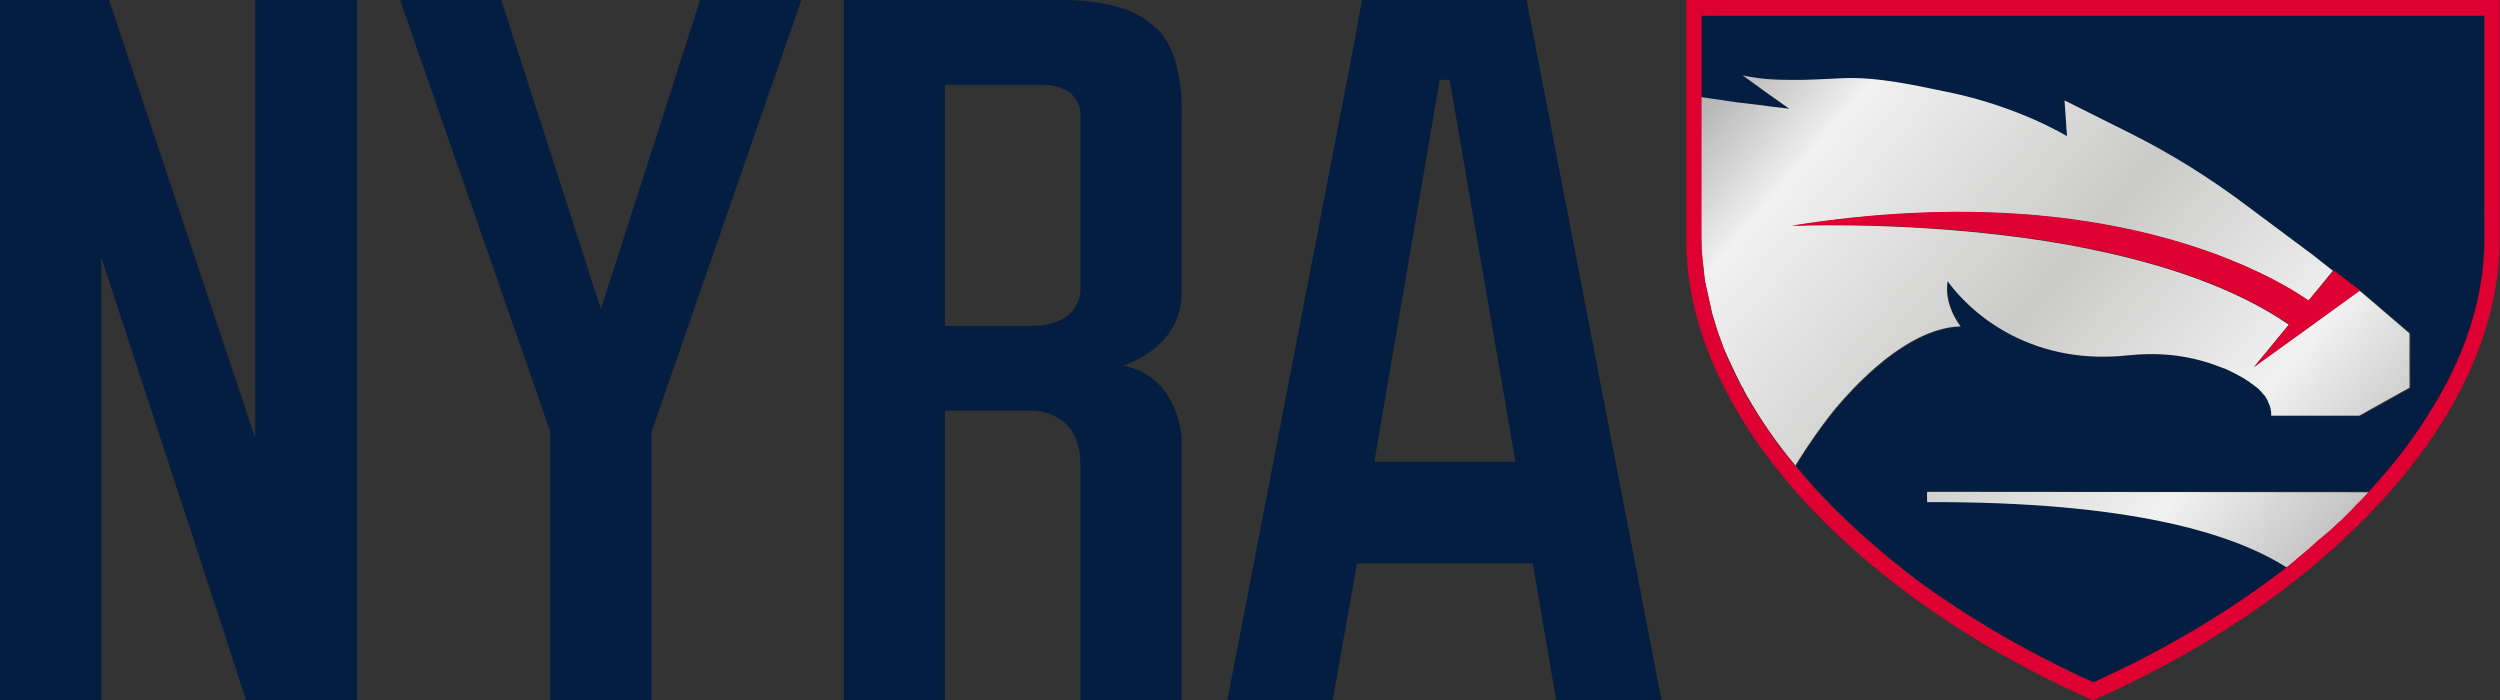 <?xml version="1.0" encoding="utf-8"?>
<!-- Generator: Adobe Illustrator 21.0.0, SVG Export Plug-In . SVG Version: 6.00 Build 0)  -->
<svg version="1.1" baseProfile="tiny" id="Layer_1" xmlns="http://www.w3.org/2000/svg" xmlns:xlink="http://www.w3.org/1999/xlink"
	 x="0px" y="0px" viewBox="0 0 607.4 170.1" xml:space="preserve">
<rect x="0" y="0" width="607.4" height="170.1" fill="#333333" stroke="none"/>
<g>
	<g>
		<g>
			<polygon fill="#041E41" points="24.6,62.5 59.8,170.1 62,170.1 67.2,170.1 86.7,170.1 86.7,0 62,0 62,106.4 26.5,0 24.6,0 
				22.1,0 0,0 0,170.1 24.6,170.1 			"/>
			<polygon fill="#041E41" points="133.7,170.1 158.3,170.1 158.3,106.8 158.3,104.9 158.3,104.9 194.7,0 170.1,0 146,75.1 121.8,0 
				97.2,0 133.7,104.9 			"/>
			<path fill="#041E41" d="M329.7,136.9h42.7l5.7,33.3h25.6L370.9,0h-40l-2.2,12.1l-30.5,158h25.6L329.7,136.9z M349.8,19.4h2.4l0,0
				l16,92.8h-34.3L349.8,19.4L349.8,19.4z"/>
			<path fill="#041E41" d="M205,0v170.1h24.6V99.8H251c3,0.1,11.5,1.5,11.5,13.3v57h24.6v-56.3v-6.3v-0.7c0-3.1-2.1-15.7-14.2-18
				c0,0,14-4,14.2-17.5V27.5c0,0,0.7-15.9-7.1-21.4c0,0-5.4-6.1-21.7-6.1h-2H205z M229.6,20.6h23.3c9.8,0,9.6,6.9,9.6,6.9v43.4
				c-0.3,2.8-2.1,8.3-12.3,8.3h-20.6V20.6z"/>
		</g>
	</g>
	<g>
		<path fill="none" d="M420.1,88C420.1,88,420.1,88,420.1,88c0.2,0.4,0.4,0.9,0.6,1.3c0,0,0,0,0,0C420.5,88.9,420.3,88.4,420.1,88z"
			/>
		<path fill="none" d="M414.1,67.3C414.1,67.3,414.1,67.3,414.1,67.3c0,0.3,0.1,0.6,0.1,0.9c0,0,0,0,0,0
			C414.1,67.8,414.1,67.5,414.1,67.3z"/>
		<path fill="none" d="M414.3,69.1C414.3,69.1,414.3,69.1,414.3,69.1c0,0.3,0.1,0.6,0.2,0.9c0,0,0,0,0,0
			C414.4,69.7,414.4,69.4,414.3,69.1z"/>
		<path fill="none" d="M423.5,94.9C423.5,94.9,423.5,94.9,423.5,94.9c0.3,0.5,0.5,1,0.8,1.5c0,0,0,0,0,0
			C424.1,95.9,423.8,95.4,423.5,94.9z"/>
		<path fill="none" d="M420.9,89.7C420.9,89.7,420.9,89.7,420.9,89.7c0.2,0.4,0.4,0.9,0.6,1.3c0,0,0,0,0,0
			C421.3,90.6,421.1,90.2,420.9,89.7z"/>
		<path fill="none" d="M421.8,91.5C421.8,91.5,421.8,91.5,421.8,91.5c0.2,0.5,0.5,0.9,0.7,1.4c0,0,0,0,0,0
			C422.2,92.4,422,91.9,421.8,91.5z"/>
		<path fill="none" d="M415,72.7C415,72.7,415,72.7,415,72.7c0.1,0.3,0.1,0.6,0.2,0.9c0,0,0,0,0,0C415.2,73.3,415.1,73,415,72.7z"/>
		<path fill="none" d="M418.6,84.4C418.6,84.4,418.6,84.4,418.6,84.4c0.2,0.5,0.4,0.9,0.6,1.4c0,0,0,0,0,0
			C419,85.3,418.8,84.9,418.6,84.4z"/>
		<path fill="none" d="M414.7,70.9C414.7,70.9,414.7,70.9,414.7,70.9c0.1,0.3,0.1,0.6,0.2,0.9c0,0,0,0,0,0
			C414.8,71.5,414.7,71.2,414.7,70.9z"/>
		<path fill="none" d="M422.6,93.2C422.6,93.2,422.6,93.2,422.6,93.2c0.2,0.5,0.5,0.9,0.8,1.4c0,0,0,0,0,0
			C423.1,94.2,422.9,93.7,422.6,93.2z"/>
		<path fill="none" d="M443,121.1c1.6,1.7,3.4,3.5,5.1,5.1C446.3,124.6,444.6,122.9,443,121.1z"/>
		<path fill="none" d="M413.8,65.4C413.8,65.4,413.8,65.4,413.8,65.4c0,0.3,0.1,0.6,0.1,0.8c0,0,0,0,0,0
			C413.9,66,413.9,65.7,413.8,65.4z"/>
		<path fill="none" d="M436,113.3c0.2,0.3,0.5,0.6,0.7,0.8C436.5,113.8,436.2,113.6,436,113.3L436,113.3z"/>
		<path fill="none" d="M432.4,108.7c1.1,1.5,2.3,3,3.6,4.5c0,0,0,0,0,0C434.8,111.8,433.6,110.3,432.4,108.7z"/>
		<path fill="none" d="M413.5,61.8C413.5,61.8,413.5,61.8,413.5,61.8c0,0.2,0,0.5,0.1,0.7c0,0,0,0,0,0
			C413.6,62.3,413.5,62,413.5,61.8z"/>
		<path fill="none" d="M424.4,96.5c0.2,0.4,0.5,0.8,0.7,1.2C424.9,97.4,424.7,97,424.4,96.5C424.4,96.5,424.4,96.5,424.4,96.5z"/>
		<path fill="none" d="M413.4,51.5L413.4,51.5l0,6.6c0,0,0,0,0,0c0,0,0,0,0,0V51.5z"/>
		<path fill="none" d="M413.6,63.6C413.6,63.6,413.6,63.6,413.6,63.6c0,0.3,0.1,0.5,0.1,0.8c0,0,0,0,0,0
			C413.7,64.1,413.7,63.9,413.6,63.6z"/>
		<path fill="none" d="M413.4,60C413.4,60,413.4,60,413.4,60c0,0.2,0,0.4,0,0.6c0,0,0,0,0,0C413.5,60.4,413.4,60.2,413.4,60z"/>
		<path fill="none" d="M416.4,77.9C416.4,77.9,416.4,77.9,416.4,77.9c0.6,2,1.3,4.1,2.1,6.2c0,0,0,0,0,0
			C417.7,82.1,417,80,416.4,77.9z"/>
		<path fill="none" d="M590.8,99.6c-0.8,1.2-1.5,2.5-2.3,3.7C589.3,102.1,590.1,100.8,590.8,99.6z"/>
		<path fill="none" d="M508.5,166L508.5,166c-3.5-1.6-7-3.2-10.4-5C501.5,162.7,505,164.4,508.5,166z"/>
		<path fill="none" d="M498.1,161c-9.3-4.7-18.1-9.9-26.2-15.4C480.1,151.1,488.8,156.3,498.1,161z"/>
		<path fill="none" d="M469.8,144.1c-1.4-1-2.9-2-4.3-3.1C466.9,142,468.3,143.1,469.8,144.1z"/>
		<path fill="none" d="M603.6,58.1L603.6,58.1c0,8.8-1.8,17.7-5.3,26.5C601.8,75.9,603.6,67,603.6,58.1z"/>
		<path fill="none" d="M597.6,86.6c-0.5,1.3-1.1,2.5-1.7,3.8C596.5,89.1,597,87.8,597.6,86.6z"/>
		<path fill="none" d="M594,94c-0.7,1.2-1.3,2.5-2.1,3.7C592.6,96.5,593.3,95.3,594,94z"/>
		<path fill="none" d="M465.5,141c-1.4-1-2.8-2.1-4.1-3.2C462.7,138.9,464.1,139.9,465.5,141z"/>
		<path fill="none" d="M415.9,76.3C415.9,76.3,415.9,76.3,415.9,76.3c0.1,0.3,0.2,0.7,0.3,1c0,0,0,0,0,0
			C416.1,77,416,76.6,415.9,76.3z"/>
		<path fill="none" d="M432.4,108.7c-2.3-3-4.3-6.1-6.2-9.1C428.1,102.7,430.2,105.7,432.4,108.7z"/>
		<path fill="none" d="M415.5,74.5C415.5,74.5,415.5,74.5,415.5,74.5c0.1,0.3,0.2,0.7,0.2,1c0,0,0,0,0,0
			C415.6,75.1,415.5,74.8,415.5,74.5z"/>
		<path fill="none" d="M419.5,86.6c0.1,0.3,0.3,0.6,0.4,1c0,0,0,0,0,0C419.8,87.2,419.6,86.9,419.5,86.6z"/>
		<path fill="none" d="M419.4,86.2c0.1,0.1,0.1,0.2,0.1,0.4C419.4,86.4,419.4,86.3,419.4,86.2L419.4,86.2z"/>
		<path fill="none" d="M461.4,137.8c-2-1.6-4-3.2-5.9-4.9C457.4,134.6,459.4,136.2,461.4,137.8z"/>
		<path fill="none" d="M455.5,133c-1.9-1.6-3.8-3.3-5.6-5C451.7,129.7,453.5,131.3,455.5,133z"/>
		<path fill="none" d="M439.8,117.7c-1-1.2-2.1-2.3-3-3.5C437.7,115.3,438.7,116.5,439.8,117.7z"/>
		<path fill="#041E41" d="M413.7,64.4c0-0.3-0.1-0.5-0.1-0.8C413.7,63.9,413.7,64.1,413.7,64.4z"/>
		<path fill="#041E41" d="M413.5,60.6c0-0.2,0-0.4,0-0.6C413.4,60.2,413.5,60.4,413.5,60.6z"/>
		<path fill="#041E41" d="M421.6,91.1c-0.2-0.4-0.4-0.9-0.6-1.3C421.1,90.2,421.3,90.6,421.6,91.1z"/>
		<path fill="#041E41" d="M416.2,77.3c-0.1-0.3-0.2-0.7-0.3-1C416,76.6,416.1,77,416.2,77.3z"/>
		<path fill="#041E41" d="M418.5,84.1c-0.8-2-1.5-4.1-2.1-6.2C417,80,417.7,82.1,418.5,84.1z"/>
		<path fill="#041E41" d="M422.5,92.9c-0.2-0.5-0.5-0.9-0.7-1.4C422,91.9,422.2,92.4,422.5,92.9z"/>
		<path fill="#041E41" d="M568.4,126.8c-0.6,0.6-1.3,1.2-1.9,1.8C567.2,128,567.8,127.4,568.4,126.8z"/>
		<path fill="#041E41" d="M423.4,94.6c-0.3-0.5-0.5-0.9-0.8-1.4C422.9,93.7,423.1,94.2,423.4,94.6z"/>
		<path fill="#041E41" d="M424.4,96.4c-0.3-0.5-0.6-1-0.8-1.5C423.8,95.4,424.1,95.9,424.4,96.4z"/>
		<path fill="#041E41" d="M420.7,89.3c-0.2-0.4-0.4-0.9-0.6-1.3C420.3,88.4,420.5,88.9,420.7,89.3z"/>
		<path fill="#041E41" d="M413.9,66.3c0-0.3-0.1-0.6-0.1-0.8C413.9,65.7,413.9,66,413.9,66.3z"/>
		<path fill="#041E41" d="M413.6,62.5c0-0.2,0-0.5-0.1-0.7C413.5,62,413.6,62.3,413.6,62.5z"/>
		<path fill="#041E41" d="M414.2,68.1c0-0.3-0.1-0.6-0.1-0.9C414.1,67.5,414.1,67.8,414.2,68.1z"/>
		<path fill="#041E41" d="M414.9,71.8c-0.1-0.3-0.1-0.6-0.2-0.9C414.7,71.2,414.8,71.5,414.9,71.8z"/>
		<path fill="#041E41" d="M415.3,73.6c-0.1-0.3-0.1-0.6-0.2-0.9C415.1,73,415.2,73.3,415.3,73.6z"/>
		<path fill="#041E41" d="M414.5,70c-0.1-0.3-0.1-0.6-0.2-0.9C414.4,69.4,414.4,69.7,414.5,70z"/>
		<path fill="#041E41" d="M415.7,75.5c-0.1-0.3-0.2-0.7-0.2-1C415.5,74.8,415.6,75.1,415.7,75.5z"/>
		<path fill="#041E41" d="M419.2,85.8c-0.2-0.5-0.4-0.9-0.6-1.4C418.8,84.9,419,85.3,419.2,85.8z"/>
		<path fill="#041E41" d="M572.4,122.9c0.2-0.2,0.5-0.5,0.7-0.7c-0.6,0.6-1.2,1.2-1.7,1.8C571.7,123.6,572.1,123.2,572.4,122.9z"/>
		<path fill="#041E41" d="M555.6,137.9C555.6,137.9,555.6,137.8,555.6,137.9c0.7-0.6,1.4-1.1,2.1-1.6c0.2-0.1,0.3-0.2,0.4-0.4
			C557.3,136.5,556.5,137.2,555.6,137.9z"/>
		<path fill="#041E41" d="M561.2,133.3c0.1-0.1,0.2-0.2,0.3-0.3c0.7-0.6,1.4-1.2,2-1.8C562.8,131.9,562,132.6,561.2,133.3z"/>
		<path fill="#041E41" d="M565.4,129.7c0.2-0.2,0.4-0.4,0.6-0.5c-0.7,0.6-1.4,1.2-2.1,1.8C564.4,130.5,564.9,130.1,565.4,129.7z"/>
		<path fill="#041E41" d="M424.4,96.5c0.2,0.4,0.5,0.8,0.7,1.2c0.4,0.6,0.7,1.2,1.1,1.8c1.9,3.1,4,6.1,6.2,9.1
			c1.1,1.5,2.3,3,3.6,4.5C431.5,107.8,427.7,102.2,424.4,96.5z"/>
		<path fill="#041E41" d="M558.7,135.3c0.7-0.5,1.3-1.1,1.9-1.6C560,134.3,559.4,134.8,558.7,135.3z"/>
		<path fill="#041E41" d="M571,124.3c-0.7,0.7-1.4,1.4-2.2,2.1c0.1-0.1,0.1-0.1,0.2-0.2C569.6,125.6,570.3,125,571,124.3z"/>
		<path fill="#041E41" d="M419.4,86.2c0.1,0.1,0.1,0.2,0.1,0.4c0.1,0.3,0.3,0.6,0.4,1C419.7,87.1,419.5,86.6,419.4,86.2z"/>
		<path fill="#041E41" d="M603.6,51.5V3.8H413.4v19.9c3.7,0.5,7.5,1.1,9,1.3c1.8,0.2,3.5,0.5,5.1,0.6c1.4,0.2,2.7,0.3,3.8,0.5
			c2,0.2,3.3,0.4,3.5,0.4c0,0,0,0,0,0l0,0l-6.5-4.6l-0.8-0.6l-4-2.9c1.3,0.3,2.6,0.5,4,0.7c2.2,0.3,4.7,0.4,7.3,0.4
			c4.1,0,8.5-0.2,12.9-0.4c8.7-0.4,18.4,1.9,25.3,3.3c17.5,3.5,29.3,10.8,29.3,10.8l-0.6-8.7l16,8c9.8,4.9,19.1,10.7,27.9,17.3
			L562,62l4.9,3.7l0,0l6.5,4.9l0,0l0,0c0.4,0.3,0.7,0.5,1.1,0.8l11.2,9.6v13.3l-12.2,6.8h-14.9H552c0-0.3,0-0.7,0-1
			c0-0.1,0-0.2-0.1-0.3c0-0.2-0.1-0.4-0.1-0.6c0-0.1-0.1-0.2-0.1-0.4c-0.1-0.2-0.1-0.4-0.2-0.5c-0.1-0.1-0.1-0.3-0.2-0.4
			c-0.1-0.2-0.2-0.3-0.2-0.5c0,0,0,0,0,0c-0.1-0.1-0.2-0.3-0.2-0.4c-0.1-0.2-0.2-0.3-0.3-0.5c-0.1-0.1-0.2-0.2-0.3-0.4
			c-0.1-0.1-0.2-0.3-0.4-0.4c-0.1-0.1-0.2-0.2-0.3-0.4c-0.1-0.1-0.3-0.3-0.4-0.4c-0.1-0.1-0.3-0.2-0.4-0.4c-0.2-0.1-0.3-0.3-0.5-0.4
			c-0.1-0.1-0.3-0.2-0.4-0.3c-0.2-0.1-0.3-0.3-0.5-0.4c-0.2-0.1-0.3-0.2-0.5-0.3c-0.2-0.1-0.4-0.2-0.5-0.4c-0.2-0.1-0.3-0.2-0.5-0.3
			c-0.2-0.1-0.4-0.2-0.6-0.4c-0.2-0.1-0.3-0.2-0.5-0.3c-0.2-0.1-0.4-0.2-0.6-0.3c-0.2-0.1-0.4-0.2-0.5-0.3c-0.2-0.1-0.4-0.2-0.6-0.3
			c-0.2-0.1-0.4-0.2-0.6-0.3c-0.2-0.1-0.4-0.2-0.6-0.3c-0.2-0.1-0.4-0.2-0.6-0.3c-0.2-0.1-0.4-0.2-0.7-0.3c-0.2-0.1-0.4-0.2-0.6-0.2
			c-0.1,0-0.1-0.1-0.2-0.1c0,0-0.1,0-0.1,0c-7-2.9-14.6-3.7-22.1-2.9c-0.1,0-0.2,0-0.2,0c-5.3,0.6-10.2,0.4-14.5-0.3
			c-11-1.8-18.8-6.9-23.6-11.2c-4-3.5-5.9-6.5-5.9-6.5s-1.3,4.9,3.1,11c-7.9,0.2-16.3,5.7-23.3,12.4c-1.9,1.8-3.8,3.7-5.4,5.6
			c-4.3,4.8-9.1,11.9-11.4,15.8c0.2,0.3,0.5,0.6,0.7,0.8c1,1.2,2,2.4,3,3.5c1,1.2,2.1,2.3,3.2,3.5c1.6,1.7,3.4,3.5,5.1,5.1
			c0.6,0.6,1.2,1.1,1.8,1.7c1.8,1.7,3.7,3.3,5.6,5c1.9,1.6,3.9,3.3,5.9,4.9c1.4,1.1,2.7,2.1,4.1,3.2c1.4,1,2.8,2.1,4.3,3.1
			c0.7,0.5,1.5,1,2.2,1.5c8.1,5.5,16.8,10.7,26.2,15.4c3.4,1.7,6.9,3.4,10.4,5c3.5-1.6,7-3.2,10.4-5c8.5-4.3,16.5-9,23.9-13.9
			c1.5-1,3-2,4.4-3c1.4-1,2.9-2,4.3-3.1c1.4-1,2.7-2.1,4.1-3.1c-12.7-8.2-37.8-16.1-87.4-15.9l0-2.5l107.4,0c-0.7,0.7-1.3,1.4-2,2.2
			c1.3-1.3,2.5-2.6,3.7-4c1-1.2,2.1-2.3,3-3.5c2-2.4,3.8-4.8,5.6-7.2c0.9-1.2,1.7-2.4,2.5-3.6c0.8-1.2,1.6-2.4,2.3-3.7
			c0.4-0.6,0.7-1.2,1.1-1.8c0.7-1.2,1.4-2.5,2.1-3.7c0.7-1.2,1.3-2.5,1.9-3.7c0.6-1.2,1.2-2.5,1.7-3.8c0.3-0.6,0.5-1.3,0.8-1.9
			c3.5-8.8,5.3-17.7,5.3-26.5L603.6,51.5L603.6,51.5L603.6,51.5z"/>
		<path fill="#C7C8CA" d="M413.9,66.3C413.9,66.3,413.9,66.3,413.9,66.3c0,0.3,0.1,0.7,0.1,1c0,0,0,0,0,0
			C414,66.9,414,66.6,413.9,66.3z"/>
		<path fill="#C7C8CA" d="M422.5,92.9C422.5,92.9,422.5,92.9,422.5,92.9c0.1,0.1,0.1,0.2,0.2,0.4c0,0,0,0,0,0
			C422.6,93.1,422.5,93,422.5,92.9z"/>
		<path fill="#C7C8CA" d="M414.2,68.1C414.2,68.1,414.2,68.1,414.2,68.1c0,0.3,0.1,0.6,0.2,0.9c0,0,0,0,0,0
			C414.3,68.8,414.2,68.4,414.2,68.1z"/>
		<path fill="#C7C8CA" d="M421.6,91.1C421.6,91.1,421.6,91.1,421.6,91.1c0.1,0.1,0.1,0.3,0.2,0.4c0,0,0,0,0,0
			C421.7,91.4,421.6,91.2,421.6,91.1z"/>
		<path fill="#C7C8CA" d="M423.4,94.6C423.4,94.6,423.4,94.6,423.4,94.6c0,0.1,0.1,0.2,0.1,0.3c0,0,0,0,0,0
			C423.5,94.8,423.4,94.7,423.4,94.6z"/>
		<path fill="#C7C8CA" d="M414.5,70C414.5,70,414.5,70,414.5,70c0.1,0.3,0.1,0.6,0.2,0.9c0,0,0,0,0,0
			C414.6,70.6,414.6,70.3,414.5,70z"/>
		<path fill="#C7C8CA" d="M413.6,62.5C413.6,62.5,413.6,62.5,413.6,62.5c0,0.4,0,0.7,0.1,1.1c0,0,0,0,0,0
			C413.6,63.3,413.6,62.9,413.6,62.5z"/>
		<ellipse transform="matrix(0.775 -0.631 0.631 0.775 26.371 300.695)" fill="#C7C8CA" cx="436" cy="113.3" rx="0" ry="0"/>
		<path fill="#C7C8CA" d="M413.7,64.4C413.7,64.4,413.7,64.4,413.7,64.4c0,0.3,0.1,0.7,0.1,1c0,0,0,0,0,0
			C413.8,65.1,413.8,64.8,413.7,64.4z"/>
		<path fill="#C7C8CA" d="M424.4,96.4C424.4,96.4,424.4,96.4,424.4,96.4c0,0,0,0.1,0.1,0.1c0,0,0,0,0,0
			C424.4,96.5,424.4,96.5,424.4,96.4z"/>
		<path fill="#C7C8CA" d="M418.5,84.1C418.5,84.1,418.5,84.1,418.5,84.1c0,0.1,0.1,0.2,0.1,0.3c0,0,0,0,0,0
			C418.6,84.3,418.6,84.2,418.5,84.1z"/>
		<path fill="#C7C8CA" d="M414.9,71.8C414.9,71.8,414.9,71.8,414.9,71.8c0.1,0.3,0.1,0.6,0.2,0.9c0,0,0,0,0,0
			C415,72.4,414.9,72.1,414.9,71.8z"/>
		<path fill="#C7C8CA" d="M415.3,73.6C415.3,73.6,415.3,73.6,415.3,73.6c0.1,0.3,0.1,0.6,0.2,0.8c0,0,0,0,0,0
			C415.4,74.2,415.3,73.9,415.3,73.6z"/>
		<path fill="#C7C8CA" d="M415.7,75.5C415.7,75.5,415.7,75.5,415.7,75.5c0.1,0.3,0.1,0.5,0.2,0.8c0,0,0,0,0,0
			C415.9,76,415.8,75.7,415.7,75.5z"/>
		<path fill="#C7C8CA" d="M419.9,87.5C419.9,87.5,419.9,87.5,419.9,87.5c0.1,0.2,0.1,0.3,0.2,0.4c0,0,0,0,0,0
			C420.1,87.8,420,87.7,419.9,87.5z"/>
		<path fill="#C7C8CA" d="M416.2,77.3C416.2,77.3,416.2,77.3,416.2,77.3c0.1,0.2,0.1,0.4,0.2,0.6c0,0,0,0,0,0
			C416.3,77.7,416.3,77.5,416.2,77.3z"/>
		<path fill="#C7C8CA" d="M419.2,85.8C419.2,85.8,419.2,85.8,419.2,85.8c0.1,0.1,0.1,0.3,0.2,0.4l0,0
			C419.3,86.1,419.2,85.9,419.2,85.8z"/>
		<path fill="#C7C8CA" d="M413.4,58.1C413.4,58.2,413.4,58.2,413.4,58.1c0,0.6,0,1.2,0,1.8c0,0,0,0,0,0
			C413.4,59.4,413.4,58.8,413.4,58.1z"/>
		<path fill="#C7C8CA" d="M420.7,89.3C420.7,89.3,420.7,89.3,420.7,89.3c0.1,0.1,0.1,0.3,0.2,0.4c0,0,0,0,0,0
			C420.9,89.6,420.8,89.4,420.7,89.3z"/>
		<path fill="#C7C8CA" d="M413.5,60.6C413.5,60.6,413.5,60.6,413.5,60.6c0,0.4,0,0.8,0.1,1.2c0,0,0,0,0,0
			C413.5,61.4,413.5,61,413.5,60.6z"/>
		<linearGradient id="SVGID_1_" gradientUnits="userSpaceOnUse" x1="381.157" y1="-13.595" x2="634.641" y2="202.805">
			<stop  offset="0" style="stop-color:#676767"/>
			<stop  offset="5.268429e-03" style="stop-color:#676767;stop-opacity:0.8"/>
			<stop  offset="0.233" style="stop-color:#F1F1F1"/>
			<stop  offset="0.428" style="stop-color:#CACAC9"/>
			<stop  offset="0.598" style="stop-color:#F1F1F1"/>
			<stop  offset="0.808" style="stop-color:#969696"/>
			<stop  offset="1" style="stop-color:#676767"/>
		</linearGradient>
		<path fill="url(#SVGID_1_)" d="M413.4,60c0,0.2,0,0.4,0,0.6c0,0.4,0,0.8,0.1,1.2c0,0.2,0,0.5,0.1,0.7c0,0.4,0,0.7,0.1,1.1
			c0,0.3,0,0.5,0.1,0.8c0,0.3,0.1,0.7,0.1,1c0,0.3,0.1,0.6,0.1,0.8c0,0.3,0.1,0.7,0.1,1c0,0.3,0.1,0.6,0.1,0.9c0,0.3,0.1,0.6,0.2,1
			c0,0.3,0.1,0.6,0.2,0.9c0.1,0.3,0.1,0.6,0.2,0.9c0.1,0.3,0.1,0.6,0.2,0.9c0.1,0.3,0.1,0.6,0.2,0.9c0.1,0.3,0.1,0.6,0.2,0.9
			c0.1,0.3,0.1,0.6,0.2,0.9c0.1,0.3,0.2,0.7,0.2,1c0.1,0.3,0.1,0.5,0.2,0.8c0.1,0.3,0.2,0.7,0.3,1c0.1,0.2,0.1,0.4,0.2,0.6
			c0.6,2.1,1.3,4.1,2.1,6.2c0,0.1,0.1,0.2,0.1,0.3c0.2,0.5,0.4,0.9,0.6,1.4c0.1,0.1,0.1,0.3,0.2,0.4c0.2,0.4,0.4,0.9,0.6,1.3
			c0.1,0.1,0.1,0.3,0.2,0.4c0.2,0.4,0.4,0.9,0.6,1.3c0.1,0.1,0.1,0.3,0.2,0.4c0.2,0.4,0.4,0.9,0.6,1.3c0.1,0.1,0.1,0.3,0.2,0.4
			c0.2,0.5,0.5,0.9,0.7,1.4c0.1,0.1,0.1,0.2,0.2,0.4c0.2,0.5,0.5,0.9,0.8,1.4c0,0.1,0.1,0.2,0.1,0.3c0.3,0.5,0.5,1,0.8,1.5
			c0,0,0,0.1,0.1,0.1c3.2,5.7,7.1,11.3,11.6,16.7c0,0,0,0,0,0c2.3-3.8,7.1-11,11.4-15.8c1.7-1.9,3.5-3.8,5.4-5.6
			c7-6.7,15.4-12.2,23.3-12.4c-4.4-6.1-3.1-11-3.1-11s1.9,2.9,5.9,6.5c4.8,4.3,12.6,9.4,23.6,11.2c4.3,0.7,9.2,0.9,14.5,0.3
			c0.1,0,0.2,0,0.2,0c7.5-0.8,15.1,0.1,22.1,2.9c0,0,0.1,0,0.1,0c0.1,0,0.1,0.1,0.2,0.1c0.2,0.1,0.4,0.2,0.6,0.2
			c0.2,0.1,0.4,0.2,0.7,0.3c0.2,0.1,0.4,0.2,0.6,0.3c0.2,0.1,0.4,0.2,0.6,0.3c0.2,0.1,0.4,0.2,0.6,0.3c0.2,0.1,0.4,0.2,0.6,0.3
			c0.2,0.1,0.4,0.2,0.5,0.3c0.2,0.1,0.4,0.2,0.6,0.3c0.2,0.1,0.3,0.2,0.5,0.3c0.2,0.1,0.4,0.2,0.6,0.4c0.2,0.1,0.3,0.2,0.5,0.3
			c0.2,0.1,0.4,0.2,0.5,0.4c0.2,0.1,0.3,0.2,0.5,0.3c0.2,0.1,0.3,0.3,0.5,0.4c0.1,0.1,0.3,0.2,0.4,0.3c0.2,0.1,0.3,0.3,0.5,0.4
			c0.1,0.1,0.3,0.2,0.4,0.4c0.1,0.1,0.3,0.3,0.4,0.4c0.1,0.1,0.2,0.2,0.3,0.4c0.1,0.1,0.3,0.3,0.4,0.4c0.1,0.1,0.2,0.2,0.3,0.4
			c0.1,0.2,0.2,0.3,0.3,0.5c0.1,0.1,0.2,0.3,0.2,0.4c0,0,0,0,0,0c0.1,0.2,0.2,0.3,0.2,0.5c0.1,0.1,0.1,0.3,0.2,0.4
			c0.1,0.2,0.1,0.4,0.2,0.5c0,0.1,0.1,0.2,0.1,0.4c0.1,0.2,0.1,0.4,0.1,0.6c0,0.1,0,0.2,0.1,0.3c0,0.3,0,0.6,0,1h6.5h14.9l12.2-6.8
			V81l-11.2-9.6c-0.3-0.3-0.7-0.6-1.1-0.8L562,78.8l-14.4,10.4l8.5-10.3c-13.1-9-30.4-14.7-48-18.3c-7.1-1.5-14.3-2.6-21.1-3.4
			c-28-3.4-51.7-2.3-51.7-2.3c20.8-3.3,38.9-3.9,54.4-2.9c2.2,0.1,4.3,0.3,6.3,0.5c38.6,3.7,59.8,17,64.8,20.6l1.1-1.3l4.9-6h0
			L562,62l-16.5-12.3c-8.8-6.6-18.1-12.4-27.9-17.3l-16-8l0.6,8.7c0,0-11.8-7.3-29.3-10.8c-6.9-1.4-16.6-3.7-25.3-3.3
			c-4.4,0.2-8.8,0.5-12.9,0.4c-2.6,0-5-0.1-7.3-0.4c-1.4-0.2-2.8-0.4-4-0.7l4,2.9l0.8,0.6l6.5,4.6l0,0c0,0,0,0,0,0
			c-0.2,0-1.5-0.2-3.5-0.4c-1.1-0.1-2.3-0.3-3.8-0.5c-1.5-0.2-3.3-0.4-5.1-0.6c-1.5-0.2-5.3-0.8-9-1.3v27.8v0h0v6.6
			C413.4,58.8,413.4,59.4,413.4,60z"/>
		<path fill="#C7C8CA" d="M422.6,93.2c-0.1-0.1-0.1-0.2-0.2-0.4C422.5,93,422.6,93.1,422.6,93.2z"/>
		<path fill="#C7C8CA" d="M420.9,89.7c-0.1-0.1-0.1-0.3-0.2-0.4C420.8,89.4,420.9,89.6,420.9,89.7z"/>
		<path fill="#C7C8CA" d="M423.5,94.9c0-0.1-0.1-0.2-0.1-0.3C423.4,94.7,423.5,94.8,423.5,94.9z"/>
		<path fill="#C7C8CA" d="M421.8,91.5c-0.1-0.1-0.1-0.3-0.2-0.4C421.6,91.2,421.7,91.4,421.8,91.5z"/>
		<polygon fill="#C7C8CA" points="436,113.3 436,113.3 436,113.3 		"/>
		<path fill="#C7C8CA" d="M424.4,96.5c0,0,0-0.1-0.1-0.1C424.4,96.5,424.4,96.5,424.4,96.5z"/>
		<path fill="#C7C8CA" d="M414.1,67.3c0-0.3-0.1-0.7-0.1-1C414,66.6,414,66.9,414.1,67.3z"/>
		<path fill="#C7C8CA" d="M413.8,65.4c0-0.3-0.1-0.7-0.1-1C413.8,64.8,413.8,65.1,413.8,65.4z"/>
		<path fill="#C7C8CA" d="M414.3,69.1c-0.1-0.3-0.1-0.6-0.2-0.9C414.2,68.4,414.3,68.8,414.3,69.1z"/>
		<path fill="#C7C8CA" d="M413.6,63.6c0-0.4-0.1-0.7-0.1-1.1C413.6,62.9,413.6,63.3,413.6,63.6z"/>
		<path fill="#C7C8CA" d="M414.7,70.9c-0.1-0.3-0.1-0.6-0.2-0.9C414.6,70.3,414.6,70.6,414.7,70.9z"/>
		<path fill="#C7C8CA" d="M413.4,60c0-0.6,0-1.2,0-1.8C413.4,58.8,413.4,59.4,413.4,60z"/>
		<path fill="#C7C8CA" d="M420.1,88c-0.1-0.1-0.1-0.3-0.2-0.4C420,87.7,420.1,87.8,420.1,88z"/>
		<path fill="#C7C8CA" d="M413.5,61.8c0-0.4,0-0.8-0.1-1.2C413.5,61,413.5,61.4,413.5,61.8z"/>
		<path fill="#C7C8CA" d="M416.4,77.9c-0.1-0.2-0.1-0.4-0.2-0.6C416.3,77.5,416.3,77.7,416.4,77.9z"/>
		<path fill="#C7C8CA" d="M418.6,84.4c0-0.1-0.1-0.2-0.1-0.3C418.6,84.2,418.6,84.3,418.6,84.4z"/>
		<path fill="#C7C8CA" d="M415.9,76.3c-0.1-0.3-0.1-0.5-0.2-0.8C415.8,75.7,415.9,76,415.9,76.3z"/>
		<path fill="#C7C8CA" d="M419.4,86.2c-0.1-0.1-0.1-0.3-0.2-0.4C419.2,85.9,419.3,86.1,419.4,86.2z"/>
		<path fill="#C7C8CA" d="M415,72.7c-0.1-0.3-0.1-0.6-0.2-0.9C414.9,72.1,415,72.4,415,72.7z"/>
		<path fill="#C7C8CA" d="M415.5,74.5c-0.1-0.3-0.1-0.6-0.2-0.8C415.3,73.9,415.4,74.2,415.5,74.5z"/>
		<rect x="413.4" y="51.5" fill="#C7C8CA" width="0" height="0"/>
		<linearGradient id="SVGID_2_" gradientUnits="userSpaceOnUse" x1="374.181" y1="-5.423" x2="627.665" y2="210.976">
			<stop  offset="0" style="stop-color:#676767"/>
			<stop  offset="5.268429e-03" style="stop-color:#676767;stop-opacity:0.8"/>
			<stop  offset="0.233" style="stop-color:#F1F1F1"/>
			<stop  offset="0.428" style="stop-color:#CACAC9"/>
			<stop  offset="0.598" style="stop-color:#F1F1F1"/>
			<stop  offset="0.808" style="stop-color:#969696"/>
			<stop  offset="1" style="stop-color:#676767"/>
		</linearGradient>
		<path fill="url(#SVGID_2_)" d="M468.2,119.5l0,2.5c49.5-0.2,74.6,7.7,87.4,15.9l0,0c0.8-0.7,1.7-1.3,2.5-2
			c0.2-0.2,0.4-0.3,0.6-0.5c0.7-0.5,1.3-1.1,1.9-1.6c0.2-0.2,0.4-0.3,0.6-0.5c0.8-0.7,1.6-1.4,2.4-2.1c0.1-0.1,0.2-0.2,0.3-0.2
			c0.7-0.6,1.4-1.2,2.1-1.8c0.2-0.2,0.4-0.4,0.6-0.5c0.6-0.6,1.3-1.2,1.9-1.8c0.1-0.1,0.2-0.2,0.4-0.3c0.7-0.7,1.5-1.4,2.2-2.1
			c0.1-0.1,0.3-0.3,0.4-0.4c0.6-0.6,1.2-1.2,1.7-1.8c0.2-0.2,0.3-0.4,0.5-0.5c0.7-0.7,1.4-1.4,2-2.2L468.2,119.5z"/>
		<path fill="#C7C8CA" d="M573.6,121.6c-0.2,0.2-0.3,0.4-0.5,0.5C573.3,122,573.5,121.8,573.6,121.6z"/>
		<path fill="#C7C8CA" d="M571.4,123.9c-0.1,0.1-0.3,0.3-0.4,0.4C571.1,124.2,571.2,124.1,571.4,123.9z"/>
		<path fill="#C7C8CA" d="M566.5,128.6c-0.2,0.2-0.4,0.4-0.6,0.5C566.1,128.9,566.3,128.8,566.5,128.6z"/>
		<path fill="#C7C8CA" d="M568.8,126.5c-0.1,0.1-0.2,0.2-0.4,0.3C568.5,126.7,568.7,126.6,568.8,126.5z"/>
		<path fill="#C7C8CA" d="M561.2,133.3c-0.2,0.2-0.4,0.3-0.6,0.5C560.9,133.6,561.1,133.4,561.2,133.3z"/>
		<path fill="#C7C8CA" d="M563.9,131c-0.1,0.1-0.2,0.2-0.3,0.2C563.7,131.1,563.8,131.1,563.9,131z"/>
		<polygon fill="#C7C8CA" points="555.6,137.9 555.6,137.9 555.6,137.9 		"/>
		<path fill="#C7C8CA" d="M558.7,135.3c-0.2,0.2-0.4,0.3-0.6,0.5C558.3,135.7,558.5,135.5,558.7,135.3z"/>
		<path fill="#C7C8CA" d="M560.7,133.7C560.7,133.7,560.7,133.7,560.7,133.7c0.2-0.2,0.4-0.3,0.6-0.5l0,0
			C561.1,133.4,560.9,133.6,560.7,133.7z"/>
		<path fill="#C7C8CA" d="M563.6,131.2C563.6,131.2,563.6,131.2,563.6,131.2c0.1-0.1,0.2-0.2,0.3-0.2c0,0,0,0,0,0
			C563.8,131.1,563.7,131.1,563.6,131.2z"/>
		
			<ellipse transform="matrix(0.759 -0.651 0.651 0.759 44.04 394.779)" fill="#C7C8CA" cx="555.6" cy="137.9" rx="0" ry="0"/>
		<path fill="#C7C8CA" d="M571,124.3C571,124.3,571,124.3,571,124.3c0.1-0.1,0.3-0.3,0.4-0.4c0,0,0,0,0,0
			C571.2,124.1,571.1,124.2,571,124.3z"/>
		<path fill="#C7C8CA" d="M558.1,135.9L558.1,135.9c0.2-0.2,0.4-0.3,0.6-0.5c0,0,0,0,0,0C558.5,135.5,558.3,135.7,558.1,135.9z"/>
		<path fill="#DD0031" d="M409.7,0v59.8c0.5,20,9.9,40.9,27.3,60.4c17.3,19.4,41.5,36.4,70,49.3l1.5,0.7l1.5-0.7
			c28.5-12.8,52.7-29.9,70-49.3c17.5-19.6,26.9-40.5,27.3-60.7V47.7h0v-44V0H409.7z M603.6,51.5v6.6v0c0,8.8-1.8,17.7-5.3,26.5
			c-0.2,0.6-0.5,1.3-0.8,1.9c-0.5,1.3-1.1,2.5-1.7,3.8c-0.6,1.2-1.2,2.5-1.9,3.7c-0.7,1.2-1.3,2.5-2.1,3.7c-0.4,0.6-0.7,1.2-1.1,1.8
			c-0.8,1.2-1.5,2.5-2.3,3.7c-0.8,1.2-1.7,2.4-2.5,3.6c-1.7,2.4-3.6,4.8-5.6,7.2c-1,1.2-2,2.4-3,3.5c-1.2,1.3-2.4,2.7-3.7,4
			c-0.2,0.2-0.3,0.4-0.5,0.5c-0.2,0.2-0.5,0.5-0.7,0.7c-0.3,0.4-0.7,0.7-1,1.1c-0.1,0.1-0.3,0.3-0.4,0.4c-0.7,0.7-1.3,1.3-2,2
			c-0.1,0.1-0.1,0.1-0.2,0.2c-0.1,0.1-0.2,0.2-0.4,0.3c-0.6,0.6-1.3,1.2-1.9,1.8c-0.2,0.2-0.4,0.4-0.6,0.5c-0.2,0.2-0.4,0.4-0.6,0.5
			c-0.5,0.4-1,0.9-1.5,1.3c-0.1,0.1-0.2,0.2-0.3,0.2c-0.7,0.6-1.3,1.2-2,1.8c-0.1,0.1-0.2,0.2-0.3,0.3c-0.2,0.2-0.4,0.3-0.6,0.5
			c-0.6,0.5-1.3,1.1-1.9,1.6c-0.2,0.2-0.4,0.3-0.6,0.5c-0.2,0.1-0.3,0.2-0.4,0.4c-0.7,0.5-1.3,1.1-2,1.6c0,0,0,0,0,0l0,0l0,0
			c-1.3,1.1-2.7,2.1-4.1,3.1c-1.4,1-2.8,2.1-4.3,3.1c-1.4,1-2.9,2-4.4,3c-7.5,5-15.5,9.6-23.9,13.9c-3.4,1.7-6.9,3.4-10.4,5l0,0h0
			c-3.5-1.6-7-3.2-10.4-5c-9.3-4.7-18.1-9.9-26.2-15.4c-0.7-0.5-1.5-1-2.2-1.5c-1.4-1-2.9-2-4.3-3.1c-1.4-1-2.8-2.1-4.1-3.2
			c-2-1.6-4-3.2-5.9-4.9c-1.9-1.6-3.8-3.3-5.6-5c-0.6-0.6-1.2-1.1-1.8-1.7c-1.8-1.7-3.5-3.4-5.1-5.1c-1.1-1.2-2.2-2.3-3.2-3.5
			c-1-1.2-2.1-2.3-3-3.5c-0.2-0.3-0.5-0.6-0.7-0.8l0,0c0,0,0,0,0,0c-1.2-1.5-2.4-3-3.6-4.5c-2.3-3-4.3-6.1-6.2-9.1
			c-0.4-0.6-0.7-1.2-1.1-1.8c-0.2-0.4-0.5-0.8-0.7-1.2c0,0,0-0.1-0.1-0.1c-0.3-0.5-0.6-1-0.8-1.5c0-0.1-0.1-0.2-0.1-0.3
			c-0.3-0.5-0.5-1-0.8-1.4c-0.1-0.1-0.1-0.2-0.2-0.4c-0.2-0.5-0.5-0.9-0.7-1.4c-0.1-0.1-0.1-0.3-0.2-0.4c-0.2-0.4-0.4-0.9-0.6-1.3
			c-0.1-0.1-0.1-0.3-0.2-0.4c-0.2-0.4-0.4-0.9-0.6-1.3c-0.1-0.1-0.1-0.3-0.2-0.4c-0.1-0.3-0.3-0.6-0.4-1c-0.1-0.1-0.1-0.2-0.1-0.4
			c-0.1-0.1-0.1-0.3-0.2-0.4c-0.2-0.5-0.4-0.9-0.6-1.4c0-0.1-0.1-0.2-0.1-0.3c-0.8-2.1-1.5-4.1-2.1-6.2c-0.1-0.2-0.1-0.4-0.2-0.6
			c-0.1-0.4-0.2-0.7-0.3-1.1c-0.1-0.3-0.1-0.5-0.2-0.8c-0.1-0.3-0.2-0.7-0.2-1c-0.1-0.3-0.1-0.6-0.2-0.8c-0.1-0.3-0.1-0.6-0.2-1
			c-0.1-0.3-0.1-0.6-0.2-0.9c-0.1-0.3-0.1-0.6-0.2-0.9c-0.1-0.3-0.1-0.6-0.2-0.9c-0.1-0.3-0.1-0.6-0.2-0.9c-0.1-0.3-0.1-0.6-0.2-0.9
			c0-0.3-0.1-0.6-0.1-0.9c0-0.3-0.1-0.7-0.1-1c0-0.3-0.1-0.6-0.1-0.8c0-0.3-0.1-0.7-0.1-1c0-0.3-0.1-0.5-0.1-0.8
			c0-0.4-0.1-0.7-0.1-1.1c0-0.3,0-0.5-0.1-0.8c0-0.4,0-0.8-0.1-1.2c0-0.2,0-0.4,0-0.6c0-0.6,0-1.2,0-1.8c0,0,0,0,0,0v-6.6h0v0h0
			V23.7V3.8h190.2L603.6,51.5L603.6,51.5L603.6,51.5z"/>
		<path fill="#DD0031" d="M551.5,141c1.4-1,2.7-2.1,4.1-3.1l0,0C554.3,138.9,552.9,140,551.5,141z"/>
		<path fill="#DD0031" d="M563.9,131c0.5-0.4,1-0.9,1.5-1.3C564.9,130.1,564.4,130.5,563.9,131C563.9,131,563.9,131,563.9,131z"/>
		<path fill="#DD0031" d="M555.6,137.9C555.6,137.9,555.6,137.8,555.6,137.9C555.6,137.8,555.6,137.9,555.6,137.9L555.6,137.9z"/>
		<path fill="#DD0031" d="M569,126.3c0.7-0.6,1.3-1.3,2-2c0,0,0,0,0,0C570.3,125,569.6,125.6,569,126.3z"/>
		<path fill="#DD0031" d="M557.7,136.2c0.2-0.1,0.3-0.2,0.4-0.4l0,0C558,136,557.8,136.1,557.7,136.2z"/>
		<path fill="#DD0031" d="M561.6,133c0.7-0.6,1.4-1.2,2-1.8c0,0,0,0,0,0C562.9,131.8,562.3,132.4,561.6,133z"/>
		<path fill="#DD0031" d="M561.2,133.3c0.1-0.1,0.2-0.2,0.3-0.3C561.5,133.1,561.4,133.2,561.2,133.3L561.2,133.3z"/>
		<path fill="#DD0031" d="M558.7,135.3C558.7,135.3,558.7,135.3,558.7,135.3c0.7-0.5,1.3-1.1,1.9-1.6c0,0,0,0,0,0
			C560,134.3,559.4,134.8,558.7,135.3z"/>
		<path fill="#DD0031" d="M542.9,147.1c-7.5,5-15.5,9.6-23.9,13.9C527.4,156.7,535.4,152.1,542.9,147.1z"/>
		<path fill="#DD0031" d="M580.4,114.1c-1,1.2-2,2.4-3,3.5C578.3,116.5,579.4,115.3,580.4,114.1z"/>
		<path fill="#DD0031" d="M551.5,141c-1.4,1-2.8,2.1-4.3,3.1C548.7,143.1,550.1,142,551.5,141z"/>
		<rect x="603.6" y="51.5" fill="#DD0031" width="0" height="0"/>
		<path fill="#DD0031" d="M571.4,123.9c0.4-0.4,0.7-0.7,1-1.1C572.1,123.2,571.7,123.6,571.4,123.9
			C571.4,123.9,571.4,123.9,571.4,123.9z"/>
		<path fill="#DD0031" d="M588.5,103.3c-0.8,1.2-1.7,2.4-2.5,3.6C586.8,105.7,587.7,104.5,588.5,103.3z"/>
		<path fill="#DD0031" d="M508.5,166c3.5-1.6,7-3.2,10.4-5C515.5,162.7,512.1,164.4,508.5,166L508.5,166z"/>
		<path fill="#DD0031" d="M573.4,70.6L573.4,70.6L573.4,70.6l-6.5-4.9l0,0l5.4,4.1C572.8,70,573.1,70.3,573.4,70.6z"/>
		<path fill="#DD0031" d="M562,71.7l-1.1,1.3c-5-3.5-26.3-16.9-64.8-20.6c-2.1-0.2-4.2-0.4-6.3-0.5c-15.6-1-33.7-0.4-54.4,2.9
			c0,0,23.6-1.1,51.7,2.3c6.9,0.8,14,1.9,21.1,3.4c17.5,3.6,34.9,9.3,48,18.3l-8.5,10.3L562,78.8l11.4-8.2c-0.3-0.3-0.7-0.6-1-0.8
			l-5.4-4.1h0L562,71.7z"/>
	</g>
</g>
</svg>
